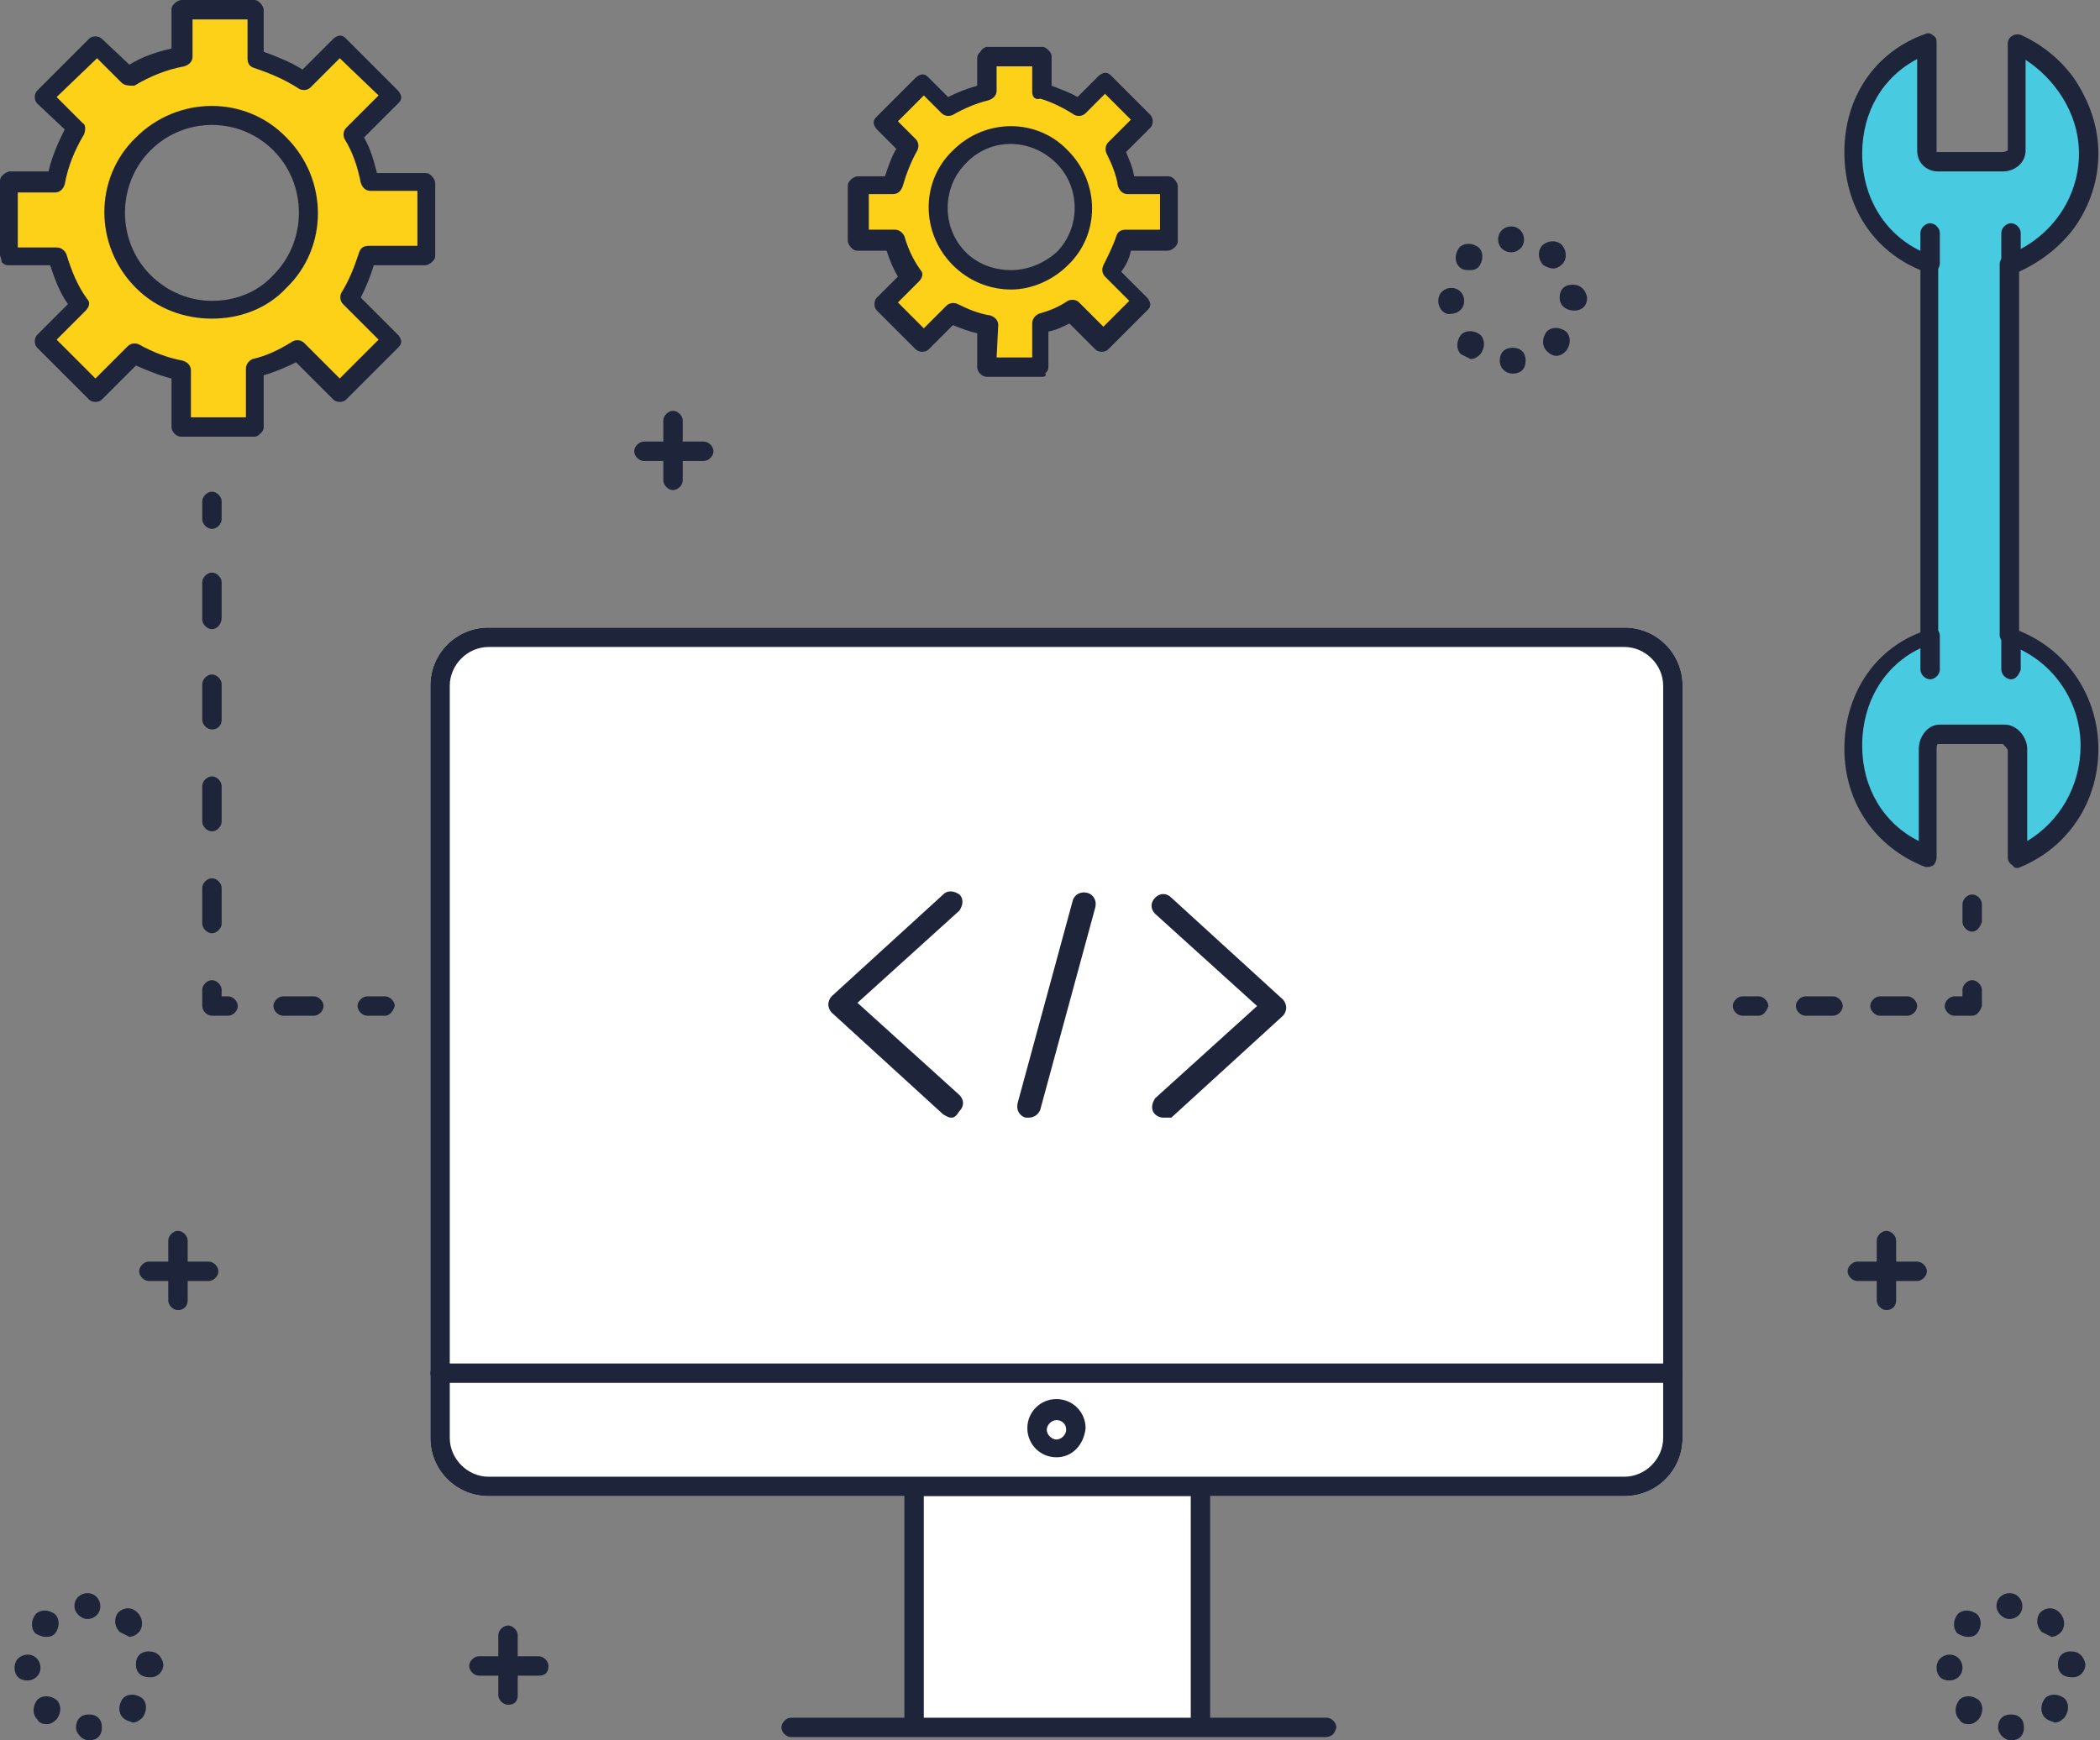 <?xml version="1.0" encoding="utf-8"?>
<!-- Generator: Adobe Illustrator 26.0.3, SVG Export Plug-In . SVG Version: 6.00 Build 0)  -->
<svg version="1.1" id="レイヤー_1" xmlns="http://www.w3.org/2000/svg" xmlns:xlink="http://www.w3.org/1999/xlink" x="0px"
	 y="0px" width="129.8px" height="107.6px" viewBox="0 0 129.8 107.6" style="enable-background:new 0 0 129.8 107.6;"
	 xml:space="preserve">
<rect x="0" y="0" width="129.8" height="107.6" fill="#808080" stroke="none"/>
<style type="text/css">
	.st0{fill:#FFFFFF;}
	.st1{fill:#48CAE0;}
	.st2{fill:#FCD118;}
	.st3{fill:#1E243A;}
</style>
<g>
	<g>
		<g>
			<path class="st0" d="M100.4,92.5H30.2c-2,0-3.6-1.6-3.6-3.6V42.4c0-2,1.6-3.6,3.6-3.6h70.2c2,0,3.6,1.6,3.6,3.6v46.5
				C104,90.9,102.4,92.5,100.4,92.5z"/>
		</g>
		<rect x="56" y="91.8" class="st0" width="18" height="15"/>
	</g>
	<g>
		<g>
			<g>
				<path class="st1" d="M124.3,39.3v-23c2.9-1,4.9-3.7,4.9-6.9c0-3.1-2-5.7-4.4-6.8v6.6c0,0.4-0.5,0.7-0.9,0.7h-4
					c-0.4,0-0.7-0.3-0.7-0.7V2.7c-2.9,1.1-4.6,3.7-4.6,6.8c0,3.1,1.7,5.8,4.7,6.9v23c-3,1-4.7,3.7-4.7,6.8c0,3.1,1.7,5.7,4.6,6.8
					v-6.6c0-0.4,0.3-0.9,0.7-0.9h4c0.4,0,0.8,0.5,0.8,0.9V53c2.6-1.1,4.4-3.7,4.4-6.8C129.2,43.1,127.1,40.4,124.3,39.3z"/>
			</g>
			<g>
				<line class="st1" x1="119.3" y1="16.3" x2="119.3" y2="14.4"/>
			</g>
			<g>
				<line class="st1" x1="124.3" y1="16.3" x2="124.3" y2="14.4"/>
			</g>
			<g>
				<line class="st1" x1="119.3" y1="41.4" x2="119.3" y2="39.3"/>
			</g>
			<g>
				<line class="st1" x1="124.3" y1="41.4" x2="124.3" y2="39.3"/>
			</g>
		</g>
		<g>
			<path class="st2" d="M72.3,14.8l0-3.4l-2.6,0c-0.1-0.7-0.4-1.5-0.8-2.2l1.8-1.8l-2.4-2.4l-1.7,1.7c-0.7-0.5-1.5-0.8-2.2-1l0-2.2
				l-3.4,0l0,2.1c-0.8,0.2-1.7,0.5-2.4,1l-1.5-1.5l-2.4,2.4L56.2,9c-0.4,0.7-0.8,1.6-1,2.4l-2.1,0l0,3.4l2.2,0
				c0.2,0.8,0.6,1.6,1,2.3l-1.7,1.7l2.4,2.4l1.8-1.8c0.7,0.4,1.4,0.6,2.2,0.8l0,2.6l3.4,0l0-2.7c0.7-0.2,1.3-0.5,2-0.8l1.9,1.9
				l2.4-2.4l-1.9-1.9c0.4-0.6,0.7-1.3,0.8-2L72.3,14.8z M65.6,16c-1.7,1.7-4.6,1.7-6.3,0c-1.7-1.7-1.7-4.6,0-6.3
				c1.7-1.7,4.6-1.7,6.3,0C67.4,11.4,67.4,14.2,65.6,16z"/>
		</g>
		<g>
			<path class="st2" d="M26.4,15.7l0-4.5l-3.5,0c-0.2-1-0.5-2-1.1-2.9l2.4-2.4L21,2.7L18.8,5c-0.9-0.6-2-1.1-3-1.4l0-3l-4.5,0l0,2.8
				C10.1,3.7,9,4.1,7.9,4.7l-2-2L2.7,6l2,2c-0.6,1-1,2.1-1.3,3.3l-2.8,0l0,4.5l3,0c0.3,1.1,0.8,2.1,1.4,3L2.7,21l3.2,3.2l2.4-2.4
				c0.9,0.5,1.9,0.9,2.9,1.1l0,3.5l4.5,0l0-3.6c0.9-0.2,1.8-0.6,2.6-1.1l2.6,2.6l3.2-3.2l-2.6-2.6c0.5-0.8,0.9-1.7,1.1-2.6
				L26.4,15.7z M17.4,17.4c-2.3,2.3-6.2,2.3-8.5,0c-2.3-2.3-2.3-6.2,0-8.5c2.3-2.3,6.2-2.3,8.5,0C19.7,11.2,19.7,15,17.4,17.4z"/>
		</g>
		<g>
			<g>
				<g>
					<g>
						<path class="st3" d="M103.5,85.5H27.2c-0.3,0-0.6-0.3-0.6-0.6c0-0.3,0.3-0.6,0.6-0.6h76.2c0.3,0,0.6,0.3,0.6,0.6
							C104,85.2,103.8,85.5,103.5,85.5z"/>
					</g>
					<g>
						<path class="st3" d="M56.5,107.1c-0.3,0-0.6-0.3-0.6-0.6V92.1c0-0.3,0.3-0.6,0.6-0.6c0.3,0,0.6,0.3,0.6,0.6v14.4
							C57.1,106.8,56.8,107.1,56.5,107.1z"/>
					</g>
					<g>
						<path class="st3" d="M74.2,107.1c-0.3,0-0.6-0.3-0.6-0.6V92.1c0-0.3,0.3-0.6,0.6-0.6s0.6,0.3,0.6,0.6v14.4
							C74.8,106.8,74.5,107.1,74.2,107.1z"/>
					</g>
					<g>
						<path class="st3" d="M81.9,107.4H48.9c-0.3,0-0.6-0.3-0.6-0.6c0-0.3,0.3-0.6,0.6-0.6h33.1c0.3,0,0.6,0.3,0.6,0.6
							C82.5,107.2,82.3,107.4,81.9,107.4z"/>
					</g>
					<g>
						<path class="st3" d="M65.3,90.1c-1,0-1.8-0.8-1.8-1.8c0-1,0.8-1.8,1.8-1.8c1,0,1.8,0.8,1.8,1.8C67,89.3,66.3,90.1,65.3,90.1z
							 M65.3,87.8c-0.3,0-0.6,0.3-0.6,0.6c0,0.3,0.3,0.6,0.6,0.6c0.3,0,0.6-0.3,0.6-0.6C65.9,88,65.6,87.8,65.3,87.8z"/>
					</g>
				</g>
			</g>
			<g>
				<path class="st3" d="M100.4,92.5H30.2c-2,0-3.6-1.6-3.6-3.6V42.4c0-2,1.6-3.6,3.6-3.6h70.2c2,0,3.6,1.6,3.6,3.6v46.5
					C104,90.9,102.4,92.5,100.4,92.5z M30.2,40c-1.3,0-2.4,1.1-2.4,2.4v46.5c0,1.3,1.1,2.4,2.4,2.4h70.2c1.3,0,2.4-1.1,2.4-2.4V42.4
					c0-1.3-1.1-2.4-2.4-2.4H30.2z"/>
			</g>
		</g>
		<g>
			<g>
				<path class="st3" d="M11,81c-0.3,0-0.6-0.3-0.6-0.6v-3.7c0-0.3,0.3-0.6,0.6-0.6c0.3,0,0.6,0.3,0.6,0.6v3.7
					C11.6,80.8,11.3,81,11,81z"/>
			</g>
			<g>
				<path class="st3" d="M12.9,79.2H9.2c-0.3,0-0.6-0.3-0.6-0.6c0-0.3,0.3-0.6,0.6-0.6h3.7c0.3,0,0.6,0.3,0.6,0.6
					C13.5,78.9,13.2,79.2,12.9,79.2z"/>
			</g>
		</g>
		<g>
			<g>
				<path class="st3" d="M41.6,30.3c-0.3,0-0.6-0.3-0.6-0.6V26c0-0.3,0.3-0.6,0.6-0.6c0.3,0,0.6,0.3,0.6,0.6v3.7
					C42.2,30,41.9,30.3,41.6,30.3z"/>
			</g>
			<g>
				<path class="st3" d="M43.5,28.5h-3.7c-0.3,0-0.6-0.3-0.6-0.6c0-0.3,0.3-0.6,0.6-0.6h3.7c0.3,0,0.6,0.3,0.6,0.6
					C44.1,28.2,43.8,28.5,43.5,28.5z"/>
			</g>
		</g>
		<g>
			<g>
				<path class="st3" d="M116.6,81c-0.3,0-0.6-0.3-0.6-0.6v-3.7c0-0.3,0.3-0.6,0.6-0.6c0.3,0,0.6,0.3,0.6,0.6v3.7
					C117.2,80.8,116.9,81,116.6,81z"/>
			</g>
			<g>
				<path class="st3" d="M118.5,79.2h-3.7c-0.3,0-0.6-0.3-0.6-0.6c0-0.3,0.3-0.6,0.6-0.6h3.7c0.3,0,0.6,0.3,0.6,0.6
					C119.1,78.9,118.8,79.2,118.5,79.2z"/>
			</g>
		</g>
		<g>
			<g>
				<path class="st3" d="M31.4,105.4c-0.3,0-0.6-0.3-0.6-0.6v-3.7c0-0.3,0.3-0.6,0.6-0.6c0.3,0,0.6,0.3,0.6,0.6v3.7
					C32,105.2,31.8,105.4,31.4,105.4z"/>
			</g>
			<g>
				<path class="st3" d="M33.3,103.6h-3.7c-0.3,0-0.6-0.3-0.6-0.6c0-0.3,0.3-0.6,0.6-0.6h3.7c0.3,0,0.6,0.3,0.6,0.6
					C33.9,103.4,33.7,103.6,33.3,103.6z"/>
			</g>
		</g>
		<g>
			<path class="st3" d="M4.7,106.8c0-0.5,0.3-0.8,0.8-0.8l0,0c0.5,0,0.8,0.3,0.8,0.8l0,0c0,0.5-0.3,0.8-0.8,0.8l0,0c0,0,0,0,0,0l0,0
				C5.1,107.6,4.7,107.2,4.7,106.8z M2.3,106.3L2.3,106.3c-0.3-0.3-0.3-0.8,0-1.2l0,0c0.3-0.3,0.8-0.3,1.2,0l0,0l0,0l0,0
				c0.3,0.3,0.3,0.8,0,1.2l0,0c-0.2,0.2-0.4,0.3-0.6,0.3l0,0C2.6,106.6,2.4,106.5,2.3,106.3z M7.6,106.2c-0.3-0.3-0.3-0.8,0-1.2l0,0
				c0.3-0.3,0.8-0.3,1.2,0l0,0c0.3,0.3,0.3,0.8,0,1.2l0,0c-0.2,0.2-0.4,0.3-0.6,0.3l0,0C8,106.4,7.8,106.4,7.6,106.2z M0.9,103.1
				c0-0.5,0.4-0.8,0.8-0.8l0,0c0.5,0,0.8,0.4,0.8,0.8l0,0c0,0.5-0.4,0.8-0.8,0.8l0,0c0,0,0,0,0,0l0,0C1.2,103.9,0.9,103.6,0.9,103.1
				z M8.4,102.9c0-0.5,0.3-0.8,0.8-0.8l0,0c0.5,0,0.8,0.3,0.9,0.8h0c0,0.4-0.3,0.8-0.8,0.8l0,0c0,0,0,0,0,0l0,0
				C8.7,103.7,8.4,103.4,8.4,102.9z M2.2,101c-0.3-0.3-0.3-0.8,0-1.2l0,0c0.3-0.3,0.8-0.3,1.2,0l0,0c0.3,0.3,0.3,0.8,0,1.2l0,0
				c-0.2,0.2-0.4,0.2-0.6,0.2l0,0C2.6,101.2,2.4,101.1,2.2,101z M7.4,100.9c-0.3-0.3-0.4-0.8-0.1-1.2l0,0c0.3-0.3,0.8-0.4,1.2,0l0,0
				c0.3,0.3,0.4,0.8,0.1,1.2l0,0c-0.2,0.2-0.4,0.3-0.6,0.3l0,0C7.8,101.1,7.6,101,7.4,100.9z M4.6,99.3c0-0.5,0.4-0.8,0.8-0.8l0,0
				c0.5,0,0.8,0.4,0.8,0.8l0,0c0,0.5-0.4,0.8-0.8,0.8l0,0C5,100.1,4.6,99.7,4.6,99.3z"/>
		</g>
		<g>
			<path class="st3" d="M92.7,22.3c0-0.5,0.3-0.8,0.8-0.8l0,0c0.5,0,0.8,0.3,0.8,0.8l0,0c0,0.5-0.3,0.8-0.8,0.8l0,0c0,0,0,0,0,0l0,0
				C93.1,23.1,92.7,22.8,92.7,22.3z M90.3,21.9c-0.3-0.3-0.3-0.8,0-1.2l0,0c0.3-0.3,0.8-0.3,1.2,0l0,0l0,0l0,0
				c0.3,0.3,0.3,0.8,0,1.2l0,0c-0.2,0.2-0.4,0.3-0.6,0.3l0,0C90.7,22.1,90.5,22,90.3,21.9z M95.6,21.7c-0.3-0.3-0.3-0.8,0-1.2l0,0
				c0.3-0.3,0.8-0.3,1.2,0l0,0c0.3,0.3,0.3,0.8,0,1.2l0,0c-0.2,0.2-0.4,0.3-0.6,0.3l0,0C96,22,95.8,21.9,95.6,21.7z M88.9,18.6
				c0-0.5,0.4-0.8,0.8-0.8l0,0c0.5,0,0.8,0.4,0.8,0.8l0,0c0,0.5-0.4,0.8-0.8,0.8l0,0c0,0,0,0,0,0l0,0C89.3,19.5,88.9,19.1,88.9,18.6
				z M96.4,18.4c0-0.5,0.3-0.8,0.8-0.8l0,0c0.5,0,0.8,0.3,0.9,0.8l0,0c0,0.5-0.3,0.8-0.8,0.8l0,0c0,0,0,0,0,0l0,0
				C96.8,19.2,96.4,18.9,96.4,18.4z M90.2,16.5c-0.3-0.3-0.3-0.8,0-1.2l0,0c0.3-0.3,0.8-0.3,1.2,0l0,0c0.3,0.3,0.3,0.8,0,1.2l0,0
				c-0.2,0.2-0.4,0.2-0.6,0.2l0,0C90.6,16.7,90.4,16.7,90.2,16.5z M95.4,16.4L95.4,16.4L95.4,16.4c-0.3-0.3-0.4-0.8-0.1-1.2l0,0
				c0.3-0.3,0.8-0.4,1.2-0.1l0,0c0.3,0.3,0.4,0.8,0.1,1.2l0,0c-0.2,0.2-0.4,0.3-0.6,0.3l0,0C95.8,16.6,95.6,16.5,95.4,16.4z
				 M92.6,14.8c0-0.5,0.4-0.8,0.8-0.8l0,0c0.5,0,0.8,0.4,0.8,0.8l0,0c0,0.5-0.4,0.8-0.8,0.8l0,0C93,15.6,92.6,15.3,92.6,14.8z"/>
		</g>
		<g>
			<path class="st3" d="M123.5,106.8c0-0.5,0.3-0.8,0.8-0.8l0,0c0.5,0,0.8,0.3,0.8,0.8l0,0c0,0.5-0.3,0.8-0.8,0.8l0,0c0,0,0,0,0,0
				l0,0C123.9,107.6,123.5,107.2,123.5,106.8z M121.1,106.3L121.1,106.3c-0.3-0.3-0.3-0.8,0-1.2l0,0c0.3-0.3,0.8-0.3,1.2,0l0,0l0,0
				l0,0c0.3,0.3,0.3,0.8,0,1.2l0,0c-0.2,0.2-0.4,0.3-0.6,0.3l0,0C121.4,106.6,121.2,106.5,121.1,106.3z M126.4,106.2
				c-0.3-0.3-0.3-0.8,0-1.2l0,0c0.3-0.3,0.8-0.3,1.2,0l0,0c0.3,0.3,0.3,0.8,0,1.2l0,0c-0.2,0.2-0.4,0.3-0.6,0.3l0,0
				C126.8,106.4,126.6,106.4,126.4,106.2z M119.7,103.1c0-0.5,0.4-0.8,0.8-0.8l0,0c0.5,0,0.8,0.4,0.8,0.8l0,0c0,0.5-0.4,0.8-0.8,0.8
				l0,0c0,0,0,0,0,0l0,0C120,103.9,119.7,103.6,119.7,103.1z M127.2,102.9c0-0.5,0.3-0.8,0.8-0.8l0,0c0.5,0,0.8,0.3,0.9,0.8h0
				c0,0.4-0.3,0.8-0.8,0.8l0,0c0,0,0,0,0,0l0,0C127.5,103.7,127.2,103.4,127.2,102.9z M121,101c-0.3-0.3-0.3-0.8,0-1.2l0,0
				c0.3-0.3,0.8-0.3,1.2,0l0,0c0.3,0.3,0.3,0.8,0,1.2l0,0c-0.2,0.2-0.4,0.2-0.6,0.2l0,0C121.4,101.2,121.2,101.1,121,101z
				 M126.2,100.9c-0.3-0.3-0.4-0.8-0.1-1.2l0,0c0.3-0.3,0.8-0.4,1.2,0l0,0c0.3,0.3,0.4,0.8,0.1,1.2l0,0c-0.2,0.2-0.4,0.3-0.6,0.3
				l0,0C126.6,101.1,126.4,101,126.2,100.9z M123.4,99.3c0-0.5,0.4-0.8,0.8-0.8l0,0c0.5,0,0.8,0.4,0.8,0.8l0,0
				c0,0.5-0.4,0.8-0.8,0.8l0,0C123.8,100.1,123.4,99.7,123.4,99.3z"/>
		</g>
		<g>
			<g>
				<path class="st3" d="M58.8,69.1c-0.2,0-0.3-0.1-0.5-0.2l-6.9-6.3c-0.1-0.1-0.2-0.3-0.2-0.5c0-0.2,0.1-0.4,0.2-0.5l6.9-6.3
					c0.3-0.3,0.7-0.2,1,0c0.3,0.3,0.2,0.7,0,1l-6.3,5.7l6.3,5.7c0.3,0.3,0.3,0.7,0,1C59.1,69,59,69.1,58.8,69.1z"/>
			</g>
			<g>
				<path class="st3" d="M71.9,69.1c-0.2,0-0.4-0.1-0.5-0.2c-0.3-0.3-0.2-0.7,0-1l6.3-5.7l-6.3-5.7c-0.3-0.3-0.3-0.7,0-1
					c0.3-0.3,0.7-0.3,1,0l6.9,6.3c0.1,0.1,0.2,0.3,0.2,0.5c0,0.2-0.1,0.4-0.2,0.5l-6.9,6.3C72.2,69.1,72.1,69.1,71.9,69.1z"/>
			</g>
			<g>
				<path class="st3" d="M63.6,69.1c-0.1,0-0.1,0-0.2,0c-0.4-0.1-0.6-0.5-0.5-0.9l3.4-12.5c0.1-0.4,0.5-0.6,0.9-0.5
					c0.4,0.1,0.6,0.5,0.5,0.9l-3.4,12.5C64.2,68.9,63.9,69.1,63.6,69.1z"/>
			</g>
		</g>
		<g>
			<g>
				<path class="st3" d="M119.2,53.6c-0.1,0-0.1,0-0.2,0c-3.1-1.2-5-4-5-7.3c0-3.3,1.8-6.1,4.7-7.2V16.7c-2.9-1.2-4.7-3.9-4.7-7.3
					c0-3.4,1.9-6.2,5-7.3c0.2-0.1,0.4,0,0.5,0.1c0.2,0.1,0.2,0.3,0.2,0.5v6.6c0,0.1,0,0.1,0,0.1c0,0,0,0,0.1,0h4
					c0.1,0,0.3-0.1,0.3-0.1V2.7c0-0.2,0.1-0.4,0.3-0.5c0.2-0.1,0.4-0.1,0.6,0c1.3,0.6,2.5,1.6,3.3,2.8c0.9,1.4,1.4,2.9,1.4,4.5
					c0,1.6-0.5,3.2-1.5,4.6c-0.9,1.2-2.1,2.1-3.4,2.7v22.2c3,1.2,4.9,4.1,4.9,7.3c0,3.3-1.9,6.1-4.8,7.3c-0.2,0.1-0.4,0.1-0.5-0.1
					c-0.2-0.1-0.3-0.3-0.3-0.5v-6.6c0-0.1-0.2-0.3-0.3-0.4h-4c-0.1,0-0.1,0.2-0.1,0.4V53c0,0.2-0.1,0.4-0.2,0.5
					C119.5,53.5,119.3,53.6,119.2,53.6z M118.6,3.6c-2.2,1.1-3.5,3.3-3.5,5.9c0,3,1.7,5.4,4.3,6.3c0.2,0.1,0.4,0.3,0.4,0.5v23
					c0,0.2-0.2,0.5-0.4,0.5c-2.7,0.9-4.3,3.4-4.3,6.3c0,2.6,1.3,4.8,3.5,5.9v-5.7c0-0.7,0.5-1.5,1.3-1.5h4c0.8,0,1.4,0.8,1.4,1.5
					v5.7c2-1.2,3.3-3.4,3.3-5.9c0-2.8-1.8-5.4-4.6-6.3c-0.2-0.1-0.4-0.3-0.4-0.5v-23c0-0.2,0.2-0.5,0.4-0.5c2.7-1,4.5-3.5,4.5-6.3
					c0-2.6-1.6-4.7-3.3-5.8v5.6c0,0.8-0.7,1.3-1.4,1.3h-4c-0.7,0-1.3-0.5-1.3-1.3V3.6z"/>
			</g>
			<g>
				<path class="st3" d="M119.3,16.9c-0.3,0-0.6-0.3-0.6-0.6v-1.9c0-0.3,0.3-0.6,0.6-0.6c0.3,0,0.6,0.3,0.6,0.6v1.9
					C119.9,16.6,119.6,16.9,119.3,16.9z"/>
			</g>
			<g>
				<path class="st3" d="M124.3,16.9c-0.3,0-0.6-0.3-0.6-0.6v-1.9c0-0.3,0.3-0.6,0.6-0.6c0.3,0,0.6,0.3,0.6,0.6v1.9
					C124.8,16.6,124.6,16.9,124.3,16.9z"/>
			</g>
			<g>
				<path class="st3" d="M119.3,42c-0.3,0-0.6-0.3-0.6-0.6v-2.1c0-0.3,0.3-0.6,0.6-0.6c0.3,0,0.6,0.3,0.6,0.6v2.1
					C119.9,41.7,119.6,42,119.3,42z"/>
			</g>
			<g>
				<path class="st3" d="M124.3,42c-0.3,0-0.6-0.3-0.6-0.6v-2.1c0-0.3,0.3-0.6,0.6-0.6c0.3,0,0.6,0.3,0.6,0.6v2.1
					C124.8,41.7,124.6,42,124.3,42z"/>
			</g>
		</g>
		<g>
			<g>
				<path class="st3" d="M13.1,19.7c-1.7,0-3.4-0.6-4.7-1.9c-2.6-2.6-2.6-6.8,0-9.3l0,0c2.6-2.6,6.8-2.6,9.3,0
					c2.6,2.6,2.6,6.8,0,9.3C16.5,19.1,14.8,19.7,13.1,19.7z M9.3,9.3c-2.1,2.1-2.1,5.6,0,7.7c1.1,1.1,2.5,1.6,3.8,1.6
					c1.4,0,2.8-0.5,3.8-1.6c2.1-2.1,2.1-5.6,0-7.7S11.4,7.2,9.3,9.3L9.3,9.3z"/>
			</g>
			<g>
				<path class="st3" d="M15.7,27L15.7,27l-4.5,0c-0.3,0-0.6-0.3-0.6-0.6l0-3c-0.8-0.2-1.5-0.5-2.2-0.8l-2.1,2.1
					c-0.2,0.2-0.6,0.2-0.8,0l-3.2-3.2c-0.2-0.2-0.2-0.6,0-0.8l1.9-1.9c-0.5-0.7-0.8-1.5-1.1-2.4l-2.6,0h0c-0.2,0-0.3-0.1-0.4-0.2
					C0.1,16,0,15.9,0,15.7l0-4.5c0-0.2,0.1-0.3,0.2-0.4c0.1-0.1,0.3-0.2,0.4-0.2l2.4,0c0.2-0.9,0.6-1.8,1-2.6L2.3,6.4
					c-0.2-0.2-0.2-0.6,0-0.8l3.2-3.2c0.2-0.2,0.6-0.2,0.8,0L8,4c0.8-0.5,1.7-0.8,2.6-1l0-2.4c0-0.2,0.1-0.3,0.2-0.4
					C10.9,0.1,11.1,0,11.2,0l4.5,0c0.2,0,0.3,0.1,0.4,0.2c0.1,0.1,0.2,0.3,0.2,0.4l0,2.6c0.8,0.3,1.6,0.6,2.4,1.1l1.9-1.9
					c0.1-0.1,0.3-0.2,0.4-0.2c0.2,0,0.3,0.1,0.4,0.2l3.2,3.2c0.1,0.1,0.2,0.3,0.2,0.4c0,0.2-0.1,0.3-0.2,0.4l-2.1,2.1
					c0.4,0.7,0.6,1.4,0.8,2.2l3,0l0,0c0.2,0,0.3,0.1,0.4,0.2c0.1,0.1,0.2,0.3,0.2,0.4l0,4.5c0,0.2-0.1,0.3-0.2,0.4
					c-0.1,0.1-0.3,0.2-0.4,0.2h0l-3.2,0c-0.2,0.7-0.5,1.4-0.8,2l2.3,2.3c0.1,0.1,0.2,0.3,0.2,0.4c0,0.2-0.1,0.3-0.2,0.4l-3.2,3.2
					c-0.2,0.2-0.6,0.2-0.8,0l-2.3-2.3c-0.6,0.3-1.3,0.6-2,0.8l0,3.2c0,0.2-0.1,0.3-0.2,0.4C16,26.9,15.9,27,15.7,27z M11.8,25.8
					l3.4,0l0-3c0-0.3,0.2-0.5,0.4-0.6c0.9-0.2,1.7-0.6,2.5-1.1c0.2-0.1,0.5-0.1,0.7,0.1l2.2,2.2l2.4-2.4l-2.2-2.2
					c-0.2-0.2-0.2-0.5-0.1-0.7c0.5-0.8,0.8-1.6,1.1-2.5c0.1-0.3,0.3-0.4,0.6-0.4l0,0l3,0l0-3.4l-2.9,0h0c-0.3,0-0.5-0.2-0.6-0.5
					c-0.2-1-0.5-1.9-1-2.7c-0.1-0.2-0.1-0.5,0.1-0.7l2-2L21,3.6l-1.8,1.8c-0.2,0.2-0.5,0.2-0.7,0.1c-0.9-0.6-1.9-1-2.8-1.3
					c-0.3-0.1-0.4-0.3-0.4-0.6l0-2.4l-3.4,0l0,2.3c0,0.3-0.2,0.5-0.5,0.6c-1.1,0.2-2.1,0.6-3.1,1.2C8,5.3,7.7,5.3,7.5,5.1L6,3.6
					L3.5,6l1.6,1.6C5.3,7.7,5.3,8,5.2,8.3c-0.6,1-1,2-1.2,3.1c-0.1,0.3-0.3,0.5-0.6,0.5l-2.3,0l0,3.4l2.4,0h0c0.3,0,0.5,0.2,0.6,0.4
					c0.3,1,0.7,2,1.3,2.8c0.2,0.2,0.1,0.5-0.1,0.7L3.5,21l2.4,2.4l2-2c0.2-0.2,0.5-0.2,0.7-0.1c0.9,0.5,1.7,0.8,2.7,1
					c0.3,0.1,0.5,0.3,0.5,0.6L11.8,25.8z"/>
			</g>
		</g>
		<g>
			<g>
				<path class="st3" d="M62.5,17.9c-1.3,0-2.6-0.5-3.6-1.5c-2-2-2-5.2,0-7.1l0,0c2-2,5.2-2,7.1,0c2,2,2,5.2,0,7.1
					C65.1,17.3,63.8,17.9,62.5,17.9z M59.7,10.1c-1.5,1.5-1.5,4,0,5.5c0.7,0.7,1.7,1.1,2.8,1.1c1,0,2-0.4,2.8-1.1
					c1.5-1.5,1.5-4,0-5.5C63.7,8.5,61.2,8.5,59.7,10.1L59.7,10.1z"/>
			</g>
			<g>
				<path class="st3" d="M64.4,23.3L64.4,23.3l-3.4,0c-0.3,0-0.6-0.3-0.6-0.6l0-2.1c-0.5-0.1-1-0.3-1.5-0.5l-1.5,1.5
					c-0.2,0.2-0.6,0.2-0.8,0l-2.4-2.4c-0.2-0.2-0.2-0.6,0-0.8l1.3-1.3c-0.3-0.5-0.5-1-0.7-1.6l-1.8,0h0c-0.2,0-0.3-0.1-0.4-0.2
					c-0.1-0.1-0.2-0.3-0.2-0.4l0-3.4c0-0.2,0.1-0.3,0.2-0.4c0.1-0.1,0.3-0.2,0.4-0.2l1.7,0c0.2-0.6,0.4-1.2,0.7-1.7l-1.2-1.2
					c-0.1-0.1-0.2-0.3-0.2-0.4c0-0.2,0.1-0.3,0.2-0.4l2.4-2.4c0.1-0.1,0.3-0.2,0.4-0.2c0.2,0,0.3,0.1,0.4,0.2l1.2,1.2
					c0.6-0.3,1.1-0.5,1.8-0.7l0-1.7c0-0.2,0.1-0.3,0.2-0.4C60.7,3,60.9,2.9,61,2.9l3.4,0c0.2,0,0.3,0.1,0.4,0.2
					C64.9,3.2,65,3.3,65,3.5l0,1.8c0.5,0.2,1.1,0.4,1.6,0.7l1.3-1.3c0.1-0.1,0.3-0.2,0.4-0.2c0.2,0,0.3,0.1,0.4,0.2l2.4,2.4
					c0.2,0.2,0.2,0.6,0,0.8l-1.5,1.5c0.2,0.5,0.4,0.9,0.5,1.5l2.1,0l0,0c0.2,0,0.3,0.1,0.4,0.2c0.1,0.1,0.2,0.3,0.2,0.4l0,3.4
					c0,0.2-0.1,0.3-0.2,0.4c-0.1,0.1-0.3,0.2-0.4,0.2l0,0l-2.3,0c-0.1,0.5-0.3,0.9-0.6,1.3l1.6,1.6c0.1,0.1,0.2,0.3,0.2,0.4
					c0,0.2-0.1,0.3-0.2,0.4l-2.4,2.4c-0.2,0.2-0.6,0.2-0.8,0l-1.6-1.6c-0.4,0.2-0.8,0.4-1.3,0.5l0,2.2c0,0.2-0.1,0.3-0.2,0.4
					C64.7,23.2,64.6,23.3,64.4,23.3z M61.6,22.1l2.2,0l0-2.1c0-0.3,0.2-0.5,0.4-0.6c0.7-0.2,1.2-0.4,1.8-0.8
					c0.2-0.1,0.5-0.1,0.7,0.1l1.5,1.5l1.6-1.6l-1.5-1.5c-0.2-0.2-0.2-0.5-0.1-0.7c0.3-0.6,0.6-1.2,0.8-1.8c0.1-0.3,0.3-0.4,0.6-0.4
					h0l2.1,0l0-2.2l-2,0h0c-0.3,0-0.5-0.2-0.6-0.5c-0.1-0.7-0.4-1.4-0.7-2c-0.1-0.2-0.1-0.5,0.1-0.7l1.4-1.4l-1.6-1.6l-1.2,1.2
					c-0.2,0.2-0.5,0.2-0.7,0.1c-0.6-0.4-1.4-0.8-2.1-1C64,6.2,63.8,6,63.8,5.7l0-1.6l-2.2,0l0,1.5c0,0.3-0.2,0.5-0.5,0.6
					c-0.8,0.2-1.5,0.5-2.2,0.9c-0.2,0.1-0.5,0.1-0.7-0.1l-1.1-1.1l-1.6,1.6l1.1,1.1c0.2,0.2,0.2,0.5,0.1,0.7
					c-0.4,0.7-0.7,1.5-0.9,2.2c-0.1,0.3-0.3,0.5-0.6,0.5h0l-1.5,0l0,2.2l1.6,0h0c0.3,0,0.5,0.2,0.6,0.4c0.2,0.7,0.5,1.4,1,2.1
					c0.2,0.2,0.1,0.5-0.1,0.7l-1.3,1.3l1.6,1.6l1.4-1.4c0.2-0.2,0.5-0.2,0.7-0.1c0.6,0.3,1.3,0.6,2,0.7c0.3,0.1,0.5,0.3,0.5,0.6
					L61.6,22.1z"/>
			</g>
		</g>
		<g>
			<g>
				<path class="st3" d="M13.1,32.7c-0.3,0-0.6-0.3-0.6-0.6V31c0-0.3,0.3-0.6,0.6-0.6c0.3,0,0.6,0.3,0.6,0.6v1.1
					C13.7,32.4,13.4,32.7,13.1,32.7z"/>
			</g>
			<g>
				<path class="st3" d="M13.1,57.7c-0.3,0-0.6-0.3-0.6-0.6v-2.2c0-0.3,0.3-0.6,0.6-0.6c0.3,0,0.6,0.3,0.6,0.6v2.2
					C13.7,57.4,13.4,57.7,13.1,57.7z M13.1,51.4c-0.3,0-0.6-0.3-0.6-0.6v-2.2c0-0.3,0.3-0.6,0.6-0.6c0.3,0,0.6,0.3,0.6,0.6v2.2
					C13.7,51.1,13.4,51.4,13.1,51.4z M13.1,45.1c-0.3,0-0.6-0.3-0.6-0.6v-2.2c0-0.3,0.3-0.6,0.6-0.6c0.3,0,0.6,0.3,0.6,0.6v2.2
					C13.7,44.9,13.4,45.1,13.1,45.1z M13.1,38.9c-0.3,0-0.6-0.3-0.6-0.6V36c0-0.3,0.3-0.6,0.6-0.6c0.3,0,0.6,0.3,0.6,0.6v2.2
					C13.7,38.6,13.4,38.9,13.1,38.9z"/>
			</g>
			<g>
				<path class="st3" d="M14.1,62.8h-1c-0.3,0-0.6-0.3-0.6-0.6v-1c0-0.3,0.3-0.6,0.6-0.6c0.3,0,0.6,0.3,0.6,0.6v0.4h0.4
					c0.3,0,0.6,0.3,0.6,0.6C14.7,62.5,14.4,62.8,14.1,62.8z"/>
			</g>
			<g>
				<path class="st3" d="M19.4,62.8h-1.9c-0.3,0-0.6-0.3-0.6-0.6c0-0.3,0.3-0.6,0.6-0.6h1.9c0.3,0,0.6,0.3,0.6,0.6
					C20,62.5,19.7,62.8,19.4,62.8z"/>
			</g>
			<g>
				<path class="st3" d="M23.8,62.8h-1.1c-0.3,0-0.6-0.3-0.6-0.6c0-0.3,0.3-0.6,0.6-0.6h1.1c0.3,0,0.6,0.3,0.6,0.6
					C24.3,62.5,24.1,62.8,23.8,62.8z"/>
			</g>
		</g>
		<g>
			<g>
				<path class="st3" d="M121.9,57.6c-0.3,0-0.6-0.3-0.6-0.6v-1.1c0-0.3,0.3-0.6,0.6-0.6c0.3,0,0.6,0.3,0.6,0.6V57
					C122.4,57.3,122.2,57.6,121.9,57.6z"/>
			</g>
			<g>
				<path class="st3" d="M121.9,62.8h-1.1c-0.3,0-0.6-0.3-0.6-0.6c0-0.3,0.3-0.6,0.6-0.6h0.5v-0.4c0-0.3,0.3-0.6,0.6-0.6
					c0.3,0,0.6,0.3,0.6,0.6v1C122.4,62.5,122.2,62.8,121.9,62.8z"/>
			</g>
			<g>
				<path class="st3" d="M117.9,62.8h-1.7c-0.3,0-0.6-0.3-0.6-0.6c0-0.3,0.3-0.6,0.6-0.6h1.7c0.3,0,0.6,0.3,0.6,0.6
					C118.5,62.5,118.2,62.8,117.9,62.8z M113.3,62.8h-1.7c-0.3,0-0.6-0.3-0.6-0.6c0-0.3,0.3-0.6,0.6-0.6h1.7c0.3,0,0.6,0.3,0.6,0.6
					C113.9,62.5,113.6,62.8,113.3,62.8z"/>
			</g>
			<g>
				<path class="st3" d="M108.7,62.8h-1c-0.3,0-0.6-0.3-0.6-0.6c0-0.3,0.3-0.6,0.6-0.6h1c0.3,0,0.6,0.3,0.6,0.6
					C109.2,62.5,109,62.8,108.7,62.8z"/>
			</g>
		</g>
	</g>
</g>
</svg>
